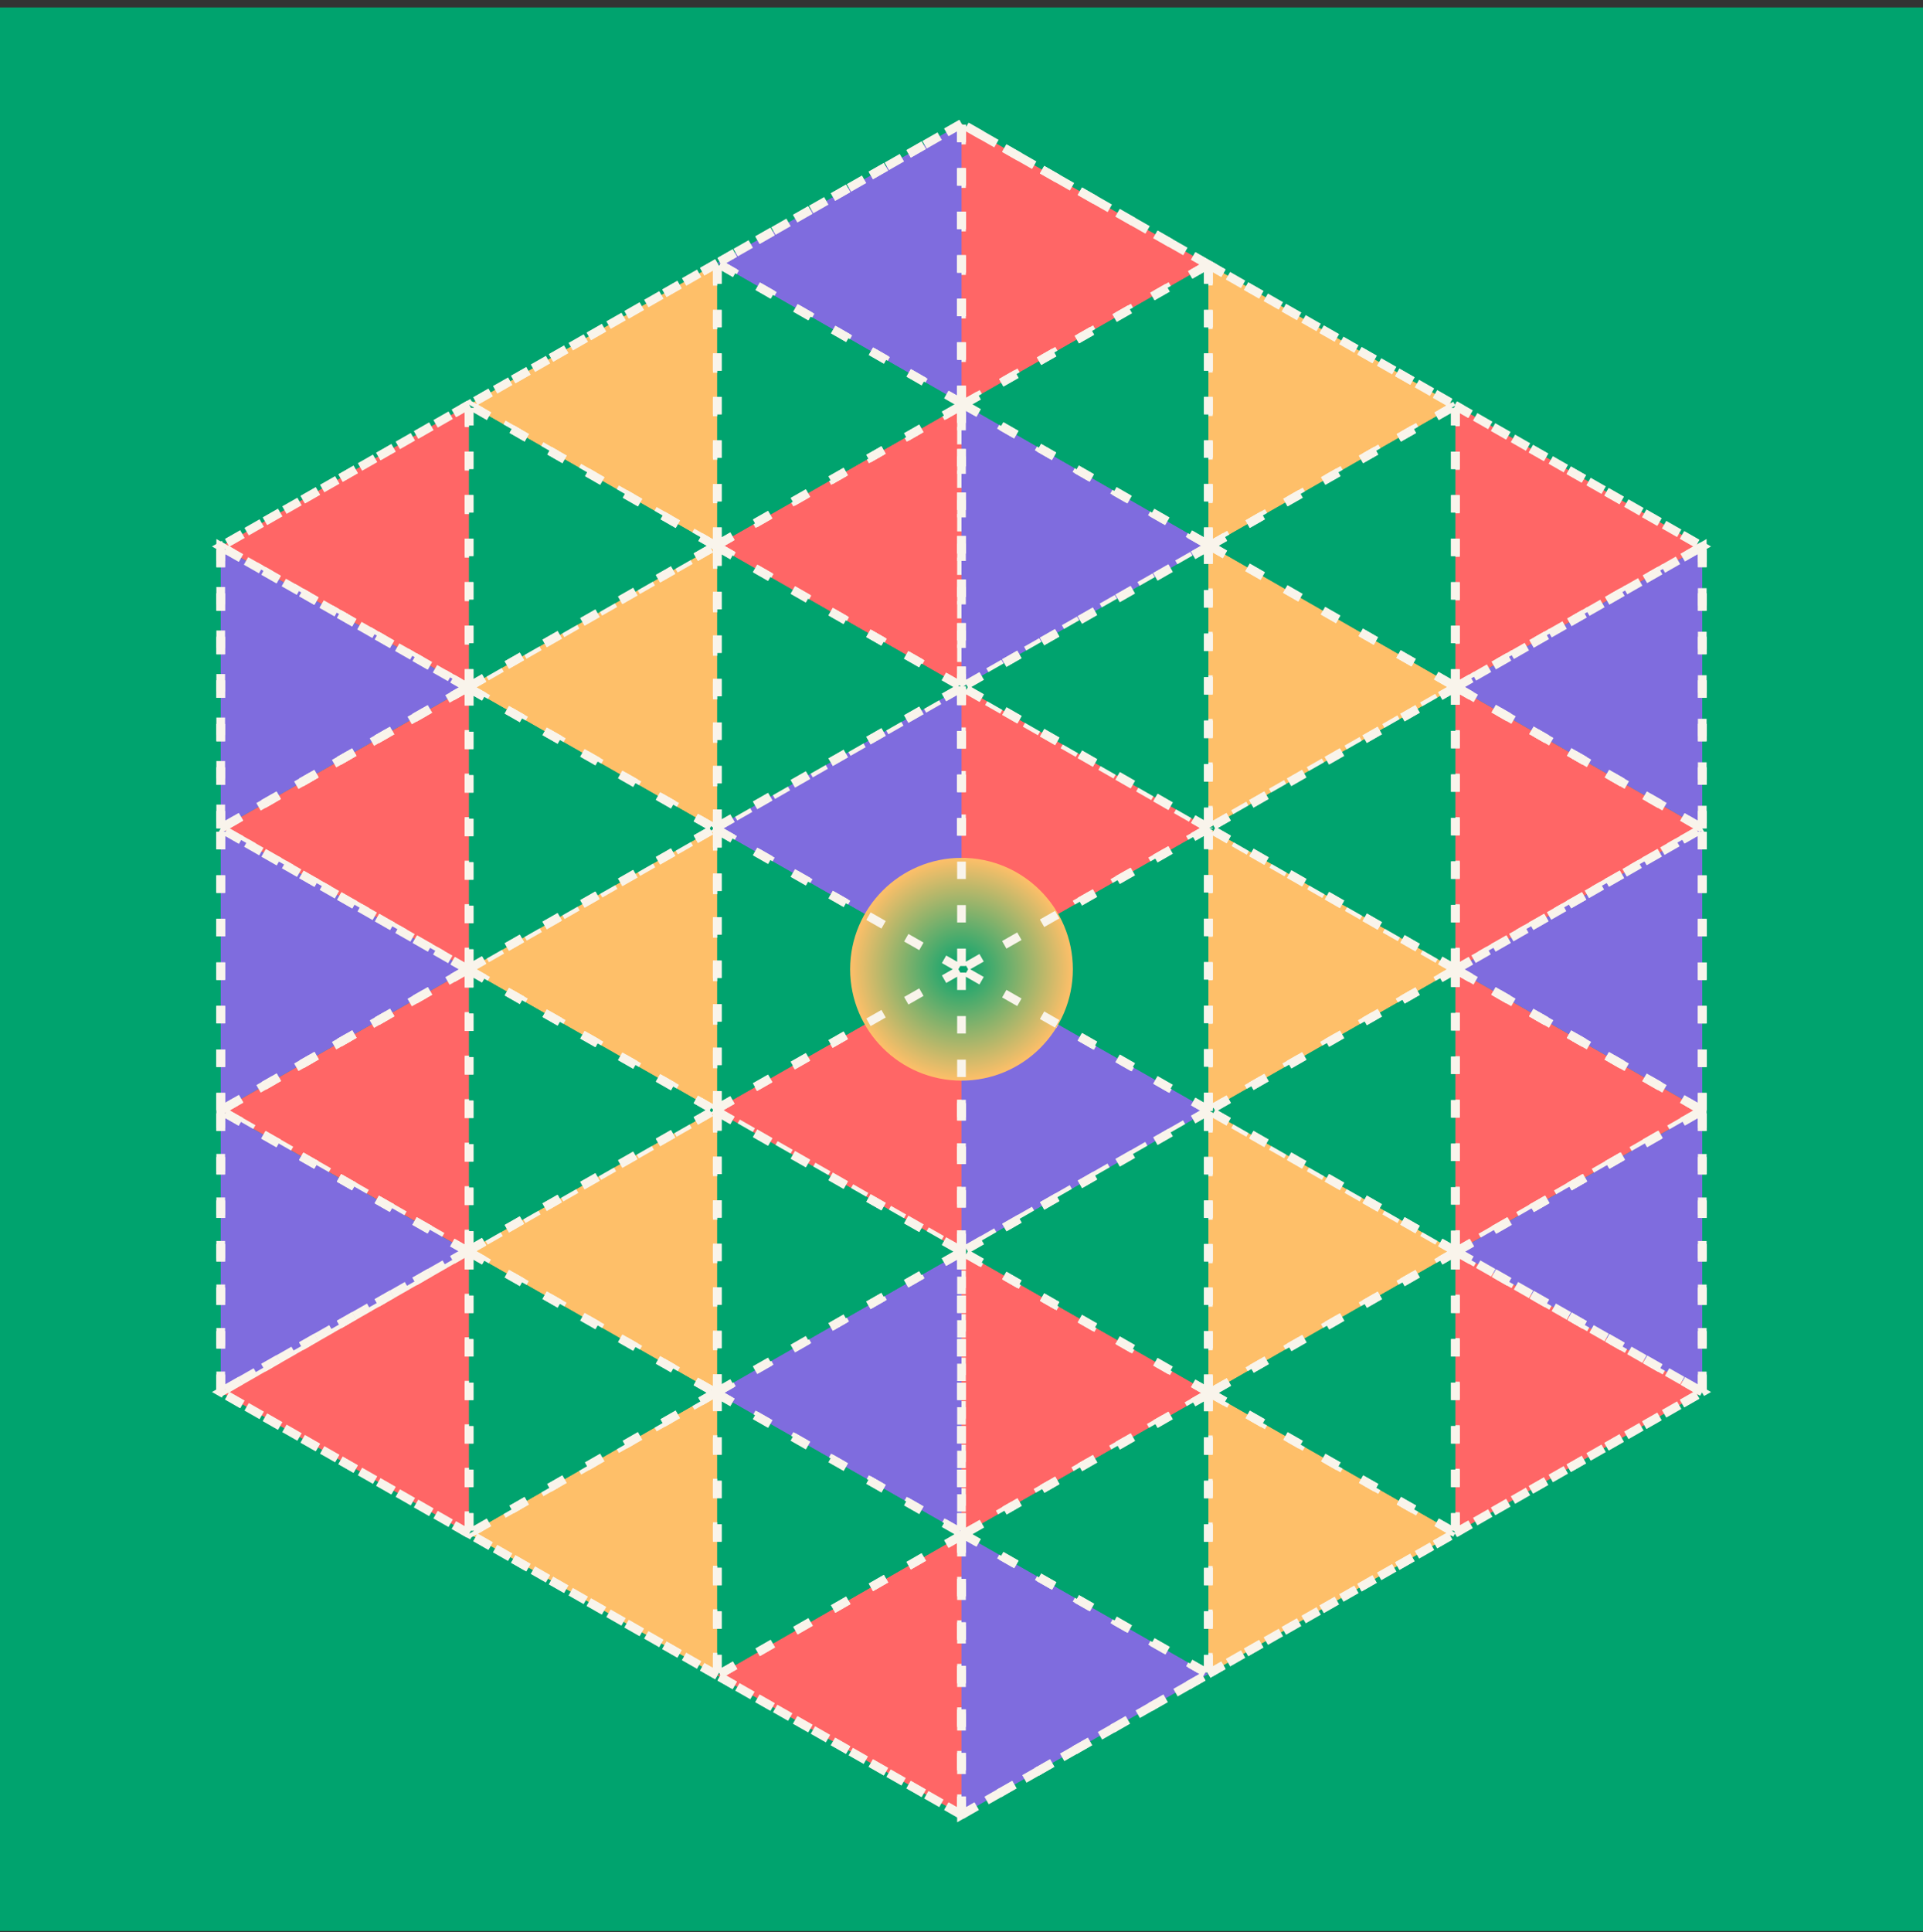 <svg width="221" height="222" viewBox="0 0 221 222" fill="none" xmlns="http://www.w3.org/2000/svg">
<rect x="0" y="0" width="221" height="222" fill="#333333" stroke="none"/>
<rect y="0.859" width="221" height="221" fill="#00A36E"/>
<path d="M110.5 208.508L82.438 192.496L110.5 176.403V208.508Z" fill="#FF6666"/>
<path fill-rule="evenodd" clip-rule="evenodd" d="M110.5 176.14V143.853L110.597 143.798L138.867 159.926V160.136L110.73 176.271L110.5 176.14Z" fill="#FF6666"/>
<path fill-rule="evenodd" clip-rule="evenodd" d="M110.5 143.742L82.438 127.732V127.371L96.469 119.365L110.5 111.359L110.5 143.742Z" fill="#FF6666"/>
<path fill-rule="evenodd" clip-rule="evenodd" d="M110.5 111.359V78.988L110.596 78.933L138.867 95.107V95.174L110.5 111.359Z" fill="#FF6666"/>
<path fill-rule="evenodd" clip-rule="evenodd" d="M110.5 78.878L82.438 62.824V62.601L110.5 46.586V78.878Z" fill="#FF6666"/>
<path fill-rule="evenodd" clip-rule="evenodd" d="M110.5 14.211L138.867 30.396L110.729 46.455L110.5 46.324L110.5 14.211Z" fill="#FF6666"/>
<path d="M110.5 111.359L110.5 143.742L82.438 127.732V127.371L96.469 119.365L110.5 111.359ZM110.5 111.359L138.867 95.174V95.107L110.596 78.933L110.5 78.988V111.359ZM82.438 62.824V62.601L110.5 46.586V78.878L82.438 62.824ZM110.729 46.455L110.5 46.324L110.5 14.211L138.867 30.396L110.729 46.455ZM138.867 160.136V159.926L110.597 143.798L110.5 143.853V176.14L110.73 176.271L138.867 160.136ZM110.5 176.403L82.438 192.496L110.5 208.508V176.403Z" stroke="#F9F4EB" stroke-dasharray="2 3"/>
<path fill-rule="evenodd" clip-rule="evenodd" d="M110.5 208.508V176.403L110.73 176.271L138.867 192.323L110.5 208.508Z" fill="#7F6CDE"/>
<path fill-rule="evenodd" clip-rule="evenodd" d="M110.5 176.14L82.438 160.132V159.901L110.5 143.853V176.14Z" fill="#7F6CDE"/>
<path fill-rule="evenodd" clip-rule="evenodd" d="M110.5 143.742L110.5 111.359L138.867 127.545V127.631L110.597 143.798L110.5 143.742Z" fill="#7F6CDE"/>
<path fill-rule="evenodd" clip-rule="evenodd" d="M110.5 111.359L82.438 95.348V95.004L110.5 78.988V111.359Z" fill="#7F6CDE"/>
<path fill-rule="evenodd" clip-rule="evenodd" d="M110.5 78.878V46.586L110.729 46.455L138.867 62.599V62.798L110.596 78.933L110.5 78.878Z" fill="#7F6CDE"/>
<path fill-rule="evenodd" clip-rule="evenodd" d="M82.438 30.223L110.5 14.211L110.5 46.324L82.438 30.223Z" fill="#7F6CDE"/>
<path d="M110.5 111.359L110.5 143.742L110.597 143.798L138.867 127.631V127.545L110.5 111.359ZM110.5 111.359L82.438 95.348V95.004L110.5 78.988V111.359ZM82.438 159.901V160.132L110.5 176.14V143.853L82.438 159.901ZM110.5 46.586L110.729 46.455L138.867 62.599V62.798L110.596 78.933L110.5 78.878V46.586ZM110.5 46.324L110.5 14.211L82.438 30.223L110.5 46.324ZM110.5 176.403L110.73 176.271L138.867 192.323L110.5 208.508V176.403Z" stroke="#F9F4EB" stroke-dasharray="2 3"/>
<path fill-rule="evenodd" clip-rule="evenodd" d="M53.906 46.498L82.438 30.219V62.597L82.243 62.709L53.906 46.498Z" fill="#FEBF69"/>
<path fill-rule="evenodd" clip-rule="evenodd" d="M82.438 62.82V95L82.136 95.172L53.906 79.065V78.88L82.243 62.709L82.438 62.82Z" fill="#FEBF69"/>
<path fill-rule="evenodd" clip-rule="evenodd" d="M53.906 111.283L82.136 95.172L82.438 95.344V127.367L82.121 127.548L53.906 111.45V111.283Z" fill="#FEBF69"/>
<path fill-rule="evenodd" clip-rule="evenodd" d="M53.906 143.646L82.121 127.548L82.438 127.728V159.897L82.236 160.013L53.906 143.852V143.646Z" fill="#FEBF69"/>
<path fill-rule="evenodd" clip-rule="evenodd" d="M82.438 160.128V192.492L53.906 176.213L82.236 160.013L82.438 160.128Z" fill="#FEBF69"/>
<path fill-rule="evenodd" clip-rule="evenodd" d="M138.867 62.595V30.392L167.258 46.591L139.041 62.695L138.867 62.595Z" fill="#FEBF69"/>
<path fill-rule="evenodd" clip-rule="evenodd" d="M139.041 62.695L167.258 78.885V78.971L138.926 95.137L138.867 95.103V62.794L139.041 62.695Z" fill="#FEBF69"/>
<path fill-rule="evenodd" clip-rule="evenodd" d="M138.867 127.541V95.17L138.926 95.137L167.258 111.345V111.392L138.943 127.584L138.867 127.541Z" fill="#FEBF69"/>
<path fill-rule="evenodd" clip-rule="evenodd" d="M138.867 159.922V127.627L138.943 127.584L167.258 143.74V143.851L139.05 160.027L138.867 159.922Z" fill="#FEBF69"/>
<path fill-rule="evenodd" clip-rule="evenodd" d="M138.867 192.319V160.132L139.05 160.027L167.258 176.12L138.867 192.319Z" fill="#FEBF69"/>
<path d="M82.236 160.013L82.438 160.128V192.492L53.906 176.213L82.236 160.013ZM82.236 160.013L82.438 159.897V127.728L82.121 127.548M82.236 160.013L53.906 143.852V143.646L82.121 127.548M82.121 127.548L82.438 127.367V95.344L82.136 95.172M82.121 127.548L53.906 111.45V111.283L82.136 95.172M82.136 95.172L82.438 95V62.82L82.243 62.709M82.136 95.172L53.906 79.065V78.88L82.243 62.709M82.243 62.709L82.438 62.597V30.219L53.906 46.498L82.243 62.709ZM139.041 62.695L138.867 62.595V30.392L167.258 46.591L139.041 62.695ZM139.041 62.695L138.867 62.794V95.103L138.926 95.137M139.041 62.695L167.258 78.885V78.971L138.926 95.137M139.05 160.027L138.867 160.132V192.319L167.258 176.12L139.05 160.027ZM139.05 160.027L138.867 159.922V127.627L138.943 127.584M139.05 160.027L167.258 143.851V143.74L138.943 127.584M138.943 127.584L138.867 127.541V95.17L138.926 95.137M138.943 127.584L167.258 111.392V111.345L138.926 95.137" stroke="#F9F4EB" stroke-dasharray="2 3"/>
<path fill-rule="evenodd" clip-rule="evenodd" d="M53.906 176.215L25.367 159.932L53.726 143.751L53.906 143.854V176.215Z" fill="#FF6666"/>
<path fill-rule="evenodd" clip-rule="evenodd" d="M53.726 143.751L25.367 127.574L53.76 111.369L53.906 111.452V143.648L53.726 143.751Z" fill="#FF6666"/>
<path fill-rule="evenodd" clip-rule="evenodd" d="M53.76 111.369L25.367 95.17L53.745 78.975L53.906 79.067V111.286L53.76 111.369Z" fill="#FF6666"/>
<path fill-rule="evenodd" clip-rule="evenodd" d="M25.367 62.783L53.906 46.5V78.883L53.745 78.975L25.367 62.783Z" fill="#FF6666"/>
<path fill-rule="evenodd" clip-rule="evenodd" d="M167.258 176.122V143.853L167.355 143.797L195.633 159.932L181.446 168.027L167.258 176.122Z" fill="#FF6666"/>
<path fill-rule="evenodd" clip-rule="evenodd" d="M167.258 143.742V111.394L167.299 111.371L195.633 127.58L167.355 143.797L167.258 143.742Z" fill="#FF6666"/>
<path fill-rule="evenodd" clip-rule="evenodd" d="M167.258 111.347V78.974L167.334 78.93L195.633 95.167L167.299 111.371L167.258 111.347Z" fill="#FF6666"/>
<path fill-rule="evenodd" clip-rule="evenodd" d="M195.633 62.783L167.334 78.93L167.258 78.887V46.593L195.633 62.783Z" fill="#FF6666"/>
<path d="M53.745 78.975L53.906 78.883V46.5L25.367 62.783L53.745 78.975ZM53.745 78.975L53.906 79.067V111.286L53.76 111.369M53.745 78.975L25.367 95.17L53.76 111.369M53.76 111.369L53.906 111.452V143.648L53.726 143.751M53.76 111.369L25.367 127.574L53.726 143.751M53.726 143.751L53.906 143.854V176.215L25.367 159.932L53.726 143.751ZM167.334 78.93L167.258 78.887V46.593L195.633 62.783L167.334 78.93ZM167.334 78.93L167.258 78.974V111.347L167.299 111.371M167.334 78.93L195.633 95.167L167.299 111.371M167.299 111.371L167.258 111.394V143.742L167.355 143.797M167.299 111.371L195.633 127.58L167.355 143.797M167.355 143.797L167.258 143.853V176.122L181.446 168.027L195.633 159.932L167.355 143.797Z" stroke="#F9F4EB" stroke-dasharray="2 3"/>
<path fill-rule="evenodd" clip-rule="evenodd" d="M53.726 143.757L25.367 159.938V127.579L53.726 143.757Z" fill="#7F6CDE"/>
<path fill-rule="evenodd" clip-rule="evenodd" d="M53.76 111.375L25.367 127.579V95.176L53.76 111.375Z" fill="#7F6CDE"/>
<path fill-rule="evenodd" clip-rule="evenodd" d="M53.745 78.98L25.367 95.176V62.789L53.745 78.98Z" fill="#7F6CDE"/>
<path d="M25.367 127.579V159.938L53.726 143.757L25.367 127.579ZM25.367 127.579L53.76 111.375L25.367 95.176M25.367 127.579V95.176M25.367 95.176L53.745 78.98L25.367 62.789V95.176Z" stroke="#F9F4EB" stroke-dasharray="2 3"/>
<path fill-rule="evenodd" clip-rule="evenodd" d="M195.631 127.586V159.938L167.353 143.803L195.631 127.586Z" fill="#7F6CDE"/>
<path fill-rule="evenodd" clip-rule="evenodd" d="M195.631 95.173V127.586L167.297 111.376L195.631 95.173Z" fill="#7F6CDE"/>
<path fill-rule="evenodd" clip-rule="evenodd" d="M195.631 62.789V95.173L167.332 78.936L195.631 62.789Z" fill="#7F6CDE"/>
<path d="M195.631 127.586V159.938L167.353 143.803L195.631 127.586ZM195.631 127.586L167.297 111.376L195.631 95.173M195.631 127.586V95.173M195.631 95.173L167.332 78.936L195.631 62.789V95.173Z" stroke="#F9F4EB" stroke-dasharray="2 3"/>
<path fill-rule="evenodd" clip-rule="evenodd" d="M53.906 78.884L53.745 78.977L53.906 79.069V78.884ZM53.76 111.371L53.906 111.454V111.287L53.76 111.371ZM53.726 143.753L53.906 143.856V143.65L53.726 143.753ZM82.438 159.901V160.132L82.236 160.017L82.438 159.901ZM82.438 127.732L82.121 127.551L82.438 127.371V127.732ZM82.438 95.348L82.136 95.176L82.438 95.004V95.348ZM82.438 62.824L82.243 62.712L82.438 62.601V62.824ZM110.5 46.586L110.729 46.455L110.5 46.324V46.586ZM138.867 62.798V62.599L139.041 62.699L138.867 62.798ZM167.258 78.975V78.888L167.334 78.932L167.258 78.975ZM167.258 111.349V111.396L167.299 111.372L167.258 111.349ZM167.258 143.743V143.854L167.355 143.799L167.258 143.743ZM139.05 160.031L138.867 160.136V159.926L139.05 160.031ZM138.943 127.588L138.867 127.631V127.545L138.943 127.588ZM138.926 95.141L138.867 95.174V95.107L138.926 95.141ZM110.5 78.878V78.988L110.596 78.933L110.5 78.878ZM110.5 143.742V143.853L110.597 143.798L110.5 143.742ZM110.5 176.14V176.403L110.73 176.271L110.5 176.14Z" fill="#00A36E"/>
<path fill-rule="evenodd" clip-rule="evenodd" d="M138.867 192.323L110.73 176.271L138.867 160.136V192.323Z" fill="#00A36E"/>
<path fill-rule="evenodd" clip-rule="evenodd" d="M110.5 176.403L82.438 192.496V160.132L110.5 176.14V176.403Z" fill="#00A36E"/>
<path fill-rule="evenodd" clip-rule="evenodd" d="M138.867 159.926L110.597 143.798L138.867 127.631V159.926Z" fill="#00A36E"/>
<path fill-rule="evenodd" clip-rule="evenodd" d="M110.5 143.853L82.438 159.901V127.732L110.5 143.742V143.853Z" fill="#00A36E"/>
<path fill-rule="evenodd" clip-rule="evenodd" d="M138.867 127.545L110.5 111.359L138.867 95.174V127.545Z" fill="#00A36E"/>
<path fill-rule="evenodd" clip-rule="evenodd" d="M110.5 111.359L96.469 119.365L82.438 127.371V95.348L110.5 111.359Z" fill="#00A36E"/>
<path fill-rule="evenodd" clip-rule="evenodd" d="M138.867 95.107L110.596 78.933L138.867 62.798V95.107Z" fill="#00A36E"/>
<path fill-rule="evenodd" clip-rule="evenodd" d="M110.5 78.988L82.438 95.004V62.824L110.5 78.878V78.988Z" fill="#00A36E"/>
<path fill-rule="evenodd" clip-rule="evenodd" d="M138.867 62.599L110.729 46.455L138.867 30.396V62.599Z" fill="#00A36E"/>
<path fill-rule="evenodd" clip-rule="evenodd" d="M110.5 46.586L82.438 62.601V30.223L110.5 46.324V46.586Z" fill="#00A36E"/>
<path fill-rule="evenodd" clip-rule="evenodd" d="M53.906 46.502L82.243 62.712L53.906 78.884V46.502Z" fill="#00A36E"/>
<path fill-rule="evenodd" clip-rule="evenodd" d="M53.906 79.069L82.136 95.176L53.906 111.287V79.069Z" fill="#00A36E"/>
<path fill-rule="evenodd" clip-rule="evenodd" d="M53.906 111.454L82.121 127.551L53.906 143.65V111.454Z" fill="#00A36E"/>
<path fill-rule="evenodd" clip-rule="evenodd" d="M53.906 143.856L82.236 160.017L53.906 176.217V143.856Z" fill="#00A36E"/>
<path fill-rule="evenodd" clip-rule="evenodd" d="M139.041 62.699L167.258 46.595V78.888L139.041 62.699Z" fill="#00A36E"/>
<path fill-rule="evenodd" clip-rule="evenodd" d="M138.926 95.141L167.258 78.975V111.349L138.926 95.141Z" fill="#00A36E"/>
<path fill-rule="evenodd" clip-rule="evenodd" d="M138.943 127.588L167.258 111.396V143.743L138.943 127.588Z" fill="#00A36E"/>
<path fill-rule="evenodd" clip-rule="evenodd" d="M139.05 160.031L167.258 143.854V176.124L139.05 160.031Z" fill="#00A36E"/>
<path d="M53.906 78.884L53.745 78.977M53.906 78.884V79.069M53.906 78.884L82.243 62.712M53.906 78.884V46.502M53.745 78.977L53.906 79.069M53.745 78.977L25.367 95.172M53.745 78.977L25.367 62.785M53.906 79.069L82.136 95.176M53.906 79.069V111.287M53.76 111.371L53.906 111.454M53.76 111.371L53.906 111.287M53.76 111.371L25.367 127.575M53.76 111.371L25.367 95.172M53.906 111.454V111.287M53.906 111.454L82.121 127.551M53.906 111.454V143.65M53.906 111.287L82.136 95.176M53.726 143.753L53.906 143.856M53.726 143.753L53.906 143.65M53.726 143.753L25.367 159.934M53.726 143.753L25.367 127.575M53.906 143.856V143.65M53.906 143.856L82.236 160.017M53.906 143.856V176.217M53.906 143.65L82.121 127.551M82.438 159.901V160.132M82.438 159.901L82.236 160.017M82.438 159.901L110.5 143.853M82.438 159.901V127.732M82.438 160.132L82.236 160.017M82.438 160.132V192.496M82.438 160.132L110.5 176.14M82.236 160.017L53.906 176.217M82.438 127.732L82.121 127.551M82.438 127.732V127.371M82.438 127.732L110.5 143.742M82.121 127.551L82.438 127.371M82.438 127.371V95.348M82.438 127.371L96.469 119.365L110.5 111.359M82.438 95.348L82.136 95.176M82.438 95.348V95.004M82.438 95.348L110.5 111.359M82.136 95.176L82.438 95.004M82.438 95.004L110.5 78.988M82.438 95.004V62.824M82.438 62.824L82.243 62.712M82.438 62.824V62.601M82.438 62.824L110.5 78.878M82.243 62.712L82.438 62.601M82.243 62.712L53.906 46.502M82.438 62.601L110.5 46.586M82.438 62.601V30.223M110.5 46.586L110.729 46.455M110.5 46.586V46.324M110.5 46.586V78.878M110.729 46.455L110.5 46.324M110.729 46.455L138.867 62.599M110.729 46.455L138.867 30.396M110.5 46.324L110.5 14.211M110.5 46.324L82.438 30.223M138.867 62.798V62.599M138.867 62.798L139.041 62.699M138.867 62.798L110.596 78.933M138.867 62.798V95.107M138.867 62.599L139.041 62.699M138.867 62.599V30.396M139.041 62.699L167.258 46.595M139.041 62.699L167.258 78.888M167.258 78.975V78.888M167.258 78.975L167.334 78.932M167.258 78.975L138.926 95.141M167.258 78.975V111.349M167.258 78.888L167.334 78.932M167.258 78.888V46.595M167.334 78.932L195.633 95.169M167.334 78.932L195.633 62.785M167.258 111.349V111.396M167.258 111.349L167.299 111.372M167.258 111.349L138.926 95.141M167.258 111.396L167.299 111.372M167.258 111.396L138.943 127.588M167.258 111.396V143.743M167.299 111.372L195.633 127.582M167.299 111.372L195.633 95.169M167.258 143.743V143.854M167.258 143.743L167.355 143.799M167.258 143.743L138.943 127.588M167.258 143.854L167.355 143.799M167.258 143.854L139.05 160.031M167.258 143.854V176.124M167.355 143.799L195.633 159.934M167.355 143.799L195.633 127.582M139.05 160.031L138.867 160.136M139.05 160.031L138.867 159.926M139.05 160.031L167.258 176.124M138.867 160.136V159.926M138.867 160.136L110.73 176.271M138.867 160.136V192.323M138.867 159.926L110.597 143.798M138.867 159.926V127.631M138.943 127.588L138.867 127.631M138.943 127.588L138.867 127.545M138.867 127.631V127.545M138.867 127.631L110.597 143.798M138.867 127.545L110.5 111.359M138.867 127.545V95.174M138.926 95.141L138.867 95.174M138.926 95.141L138.867 95.107M138.867 95.174V95.107M138.867 95.174L110.5 111.359M138.867 95.107L110.596 78.933M110.5 78.878V78.988M110.5 78.878L110.596 78.933M110.5 78.988L110.596 78.933M110.5 78.988V111.359M110.5 143.742V143.853M110.5 143.742L110.597 143.798M110.5 143.742L110.5 111.359M110.5 143.853L110.597 143.798M110.5 143.853V176.14M110.5 176.14V176.403M110.5 176.14L110.73 176.271M110.5 176.403L110.73 176.271M110.5 176.403L82.438 192.496M110.5 176.403V208.508M110.73 176.271L138.867 192.323M110.5 208.508L82.438 192.496M110.5 208.508L138.867 192.323M82.438 192.496L53.906 176.217M138.867 192.323L167.258 176.124M138.867 30.396L110.5 14.211M138.867 30.396L167.258 46.595M110.5 14.211L82.438 30.223M82.438 30.223L53.906 46.502M53.906 46.502L25.367 62.785M53.906 176.217L25.367 159.934M25.367 159.934V127.575M25.367 127.575V95.172M25.367 95.172V62.785M167.258 46.595L195.633 62.785M167.258 176.124L181.446 168.029L195.633 159.934M195.633 159.934V127.582M195.633 127.582V95.169M195.633 95.169V62.785" stroke="#F9F4EB" stroke-dasharray="2 3"/>
<circle cx="110.5" cy="111.359" r="12.797" fill="url(#paint0_radial_8610_4751)"/>
<path d="M53.906 78.884L53.745 78.977M53.906 78.884V79.069M53.906 78.884L82.243 62.712M53.906 78.884V46.502M53.745 78.977L53.906 79.069M53.745 78.977L25.367 95.172M53.745 78.977L25.367 62.785M53.906 79.069L82.136 95.176M53.906 79.069V111.287M53.76 111.371L53.906 111.454M53.76 111.371L53.906 111.287M53.76 111.371L25.367 127.575M53.76 111.371L25.367 95.172M53.906 111.454V111.287M53.906 111.454L82.121 127.551M53.906 111.454V143.65M53.906 111.287L82.136 95.176M53.726 143.753L53.906 143.856M53.726 143.753L53.906 143.65M53.726 143.753L25.367 159.934M53.726 143.753L25.367 127.575M53.906 143.856V143.65M53.906 143.856L82.236 160.017M53.906 143.856V176.217M53.906 143.65L82.121 127.551M82.438 159.901V160.132M82.438 159.901L82.236 160.017M82.438 159.901L110.5 143.853M82.438 159.901V127.732M82.438 160.132L82.236 160.017M82.438 160.132V192.496M82.438 160.132L110.5 176.14M82.236 160.017L53.906 176.217M82.438 127.732L82.121 127.551M82.438 127.732V127.371M82.438 127.732L110.5 143.742M82.121 127.551L82.438 127.371M82.438 127.371V95.348M82.438 127.371L96.469 119.365L110.5 111.359M82.438 95.348L82.136 95.176M82.438 95.348V95.004M82.438 95.348L110.5 111.359M82.136 95.176L82.438 95.004M82.438 95.004L110.5 78.988M82.438 95.004V62.824M82.438 62.824L82.243 62.712M82.438 62.824V62.601M82.438 62.824L110.5 78.878M82.243 62.712L82.438 62.601M82.243 62.712L53.906 46.502M82.438 62.601L110.5 46.586M82.438 62.601V30.223M110.5 46.586L110.729 46.455M110.5 46.586V46.324M110.5 46.586V78.878M110.729 46.455L110.5 46.324M110.729 46.455L138.867 62.599M110.729 46.455L138.867 30.396M110.5 46.324L110.5 14.211M110.5 46.324L82.438 30.223M138.867 62.798V62.599M138.867 62.798L139.041 62.699M138.867 62.798L110.596 78.933M138.867 62.798V95.107M138.867 62.599L139.041 62.699M138.867 62.599V30.396M139.041 62.699L167.258 46.595M139.041 62.699L167.258 78.888M167.258 78.975V78.888M167.258 78.975L167.334 78.932M167.258 78.975L138.926 95.141M167.258 78.975V111.349M167.258 78.888L167.334 78.932M167.258 78.888V46.595M167.334 78.932L195.633 95.169M167.334 78.932L195.633 62.785M167.258 111.349V111.396M167.258 111.349L167.299 111.372M167.258 111.349L138.926 95.141M167.258 111.396L167.299 111.372M167.258 111.396L138.943 127.588M167.258 111.396V143.743M167.299 111.372L195.633 127.582M167.299 111.372L195.633 95.169M167.258 143.743V143.854M167.258 143.743L167.355 143.799M167.258 143.743L138.943 127.588M167.258 143.854L167.355 143.799M167.258 143.854L139.05 160.031M167.258 143.854V176.124M167.355 143.799L195.633 159.934M167.355 143.799L195.633 127.582M139.05 160.031L138.867 160.136M139.05 160.031L138.867 159.926M139.05 160.031L167.258 176.124M138.867 160.136V159.926M138.867 160.136L110.73 176.271M138.867 160.136V192.323M138.867 159.926L110.597 143.798M138.867 159.926V127.631M138.943 127.588L138.867 127.631M138.943 127.588L138.867 127.545M138.867 127.631V127.545M138.867 127.631L110.597 143.798M138.867 127.545L110.5 111.359M138.867 127.545V95.174M138.926 95.141L138.867 95.174M138.926 95.141L138.867 95.107M138.867 95.174V95.107M138.867 95.174L110.5 111.359M138.867 95.107L110.596 78.933M110.5 78.878V78.988M110.5 78.878L110.596 78.933M110.5 78.988L110.596 78.933M110.5 78.988V111.359M110.5 143.742V143.853M110.5 143.742L110.597 143.798M110.5 143.742L110.5 111.359M110.5 143.853L110.597 143.798M110.5 143.853V176.14M110.5 176.14V176.403M110.5 176.14L110.73 176.271M110.5 176.403L110.73 176.271M110.5 176.403L82.438 192.496M110.5 176.403V208.508M110.73 176.271L138.867 192.323M110.5 208.508L82.438 192.496M110.5 208.508L138.867 192.323M82.438 192.496L53.906 176.217M138.867 192.323L167.258 176.124M138.867 30.396L110.5 14.211M138.867 30.396L167.258 46.595M110.5 14.211L82.438 30.223M82.438 30.223L53.906 46.502M53.906 46.502L25.367 62.785M53.906 176.217L25.367 159.934M25.367 159.934V127.575M25.367 127.575V95.172M25.367 95.172V62.785M167.258 46.595L195.633 62.785M167.258 176.124L181.446 168.029L195.633 159.934M195.633 159.934V127.582M195.633 127.582V95.169M195.633 95.169V62.785" stroke="#F9F4EB" stroke-dasharray="2 3"/>
<defs>
<radialGradient id="paint0_radial_8610_4751" cx="0" cy="0" r="1" gradientUnits="userSpaceOnUse" gradientTransform="translate(110.5 111.359) rotate(90) scale(12.797)">
<stop stop-color="#00A36E"/>
<stop offset="1" stop-color="#FEBF69"/>
</radialGradient>
</defs>
</svg>
